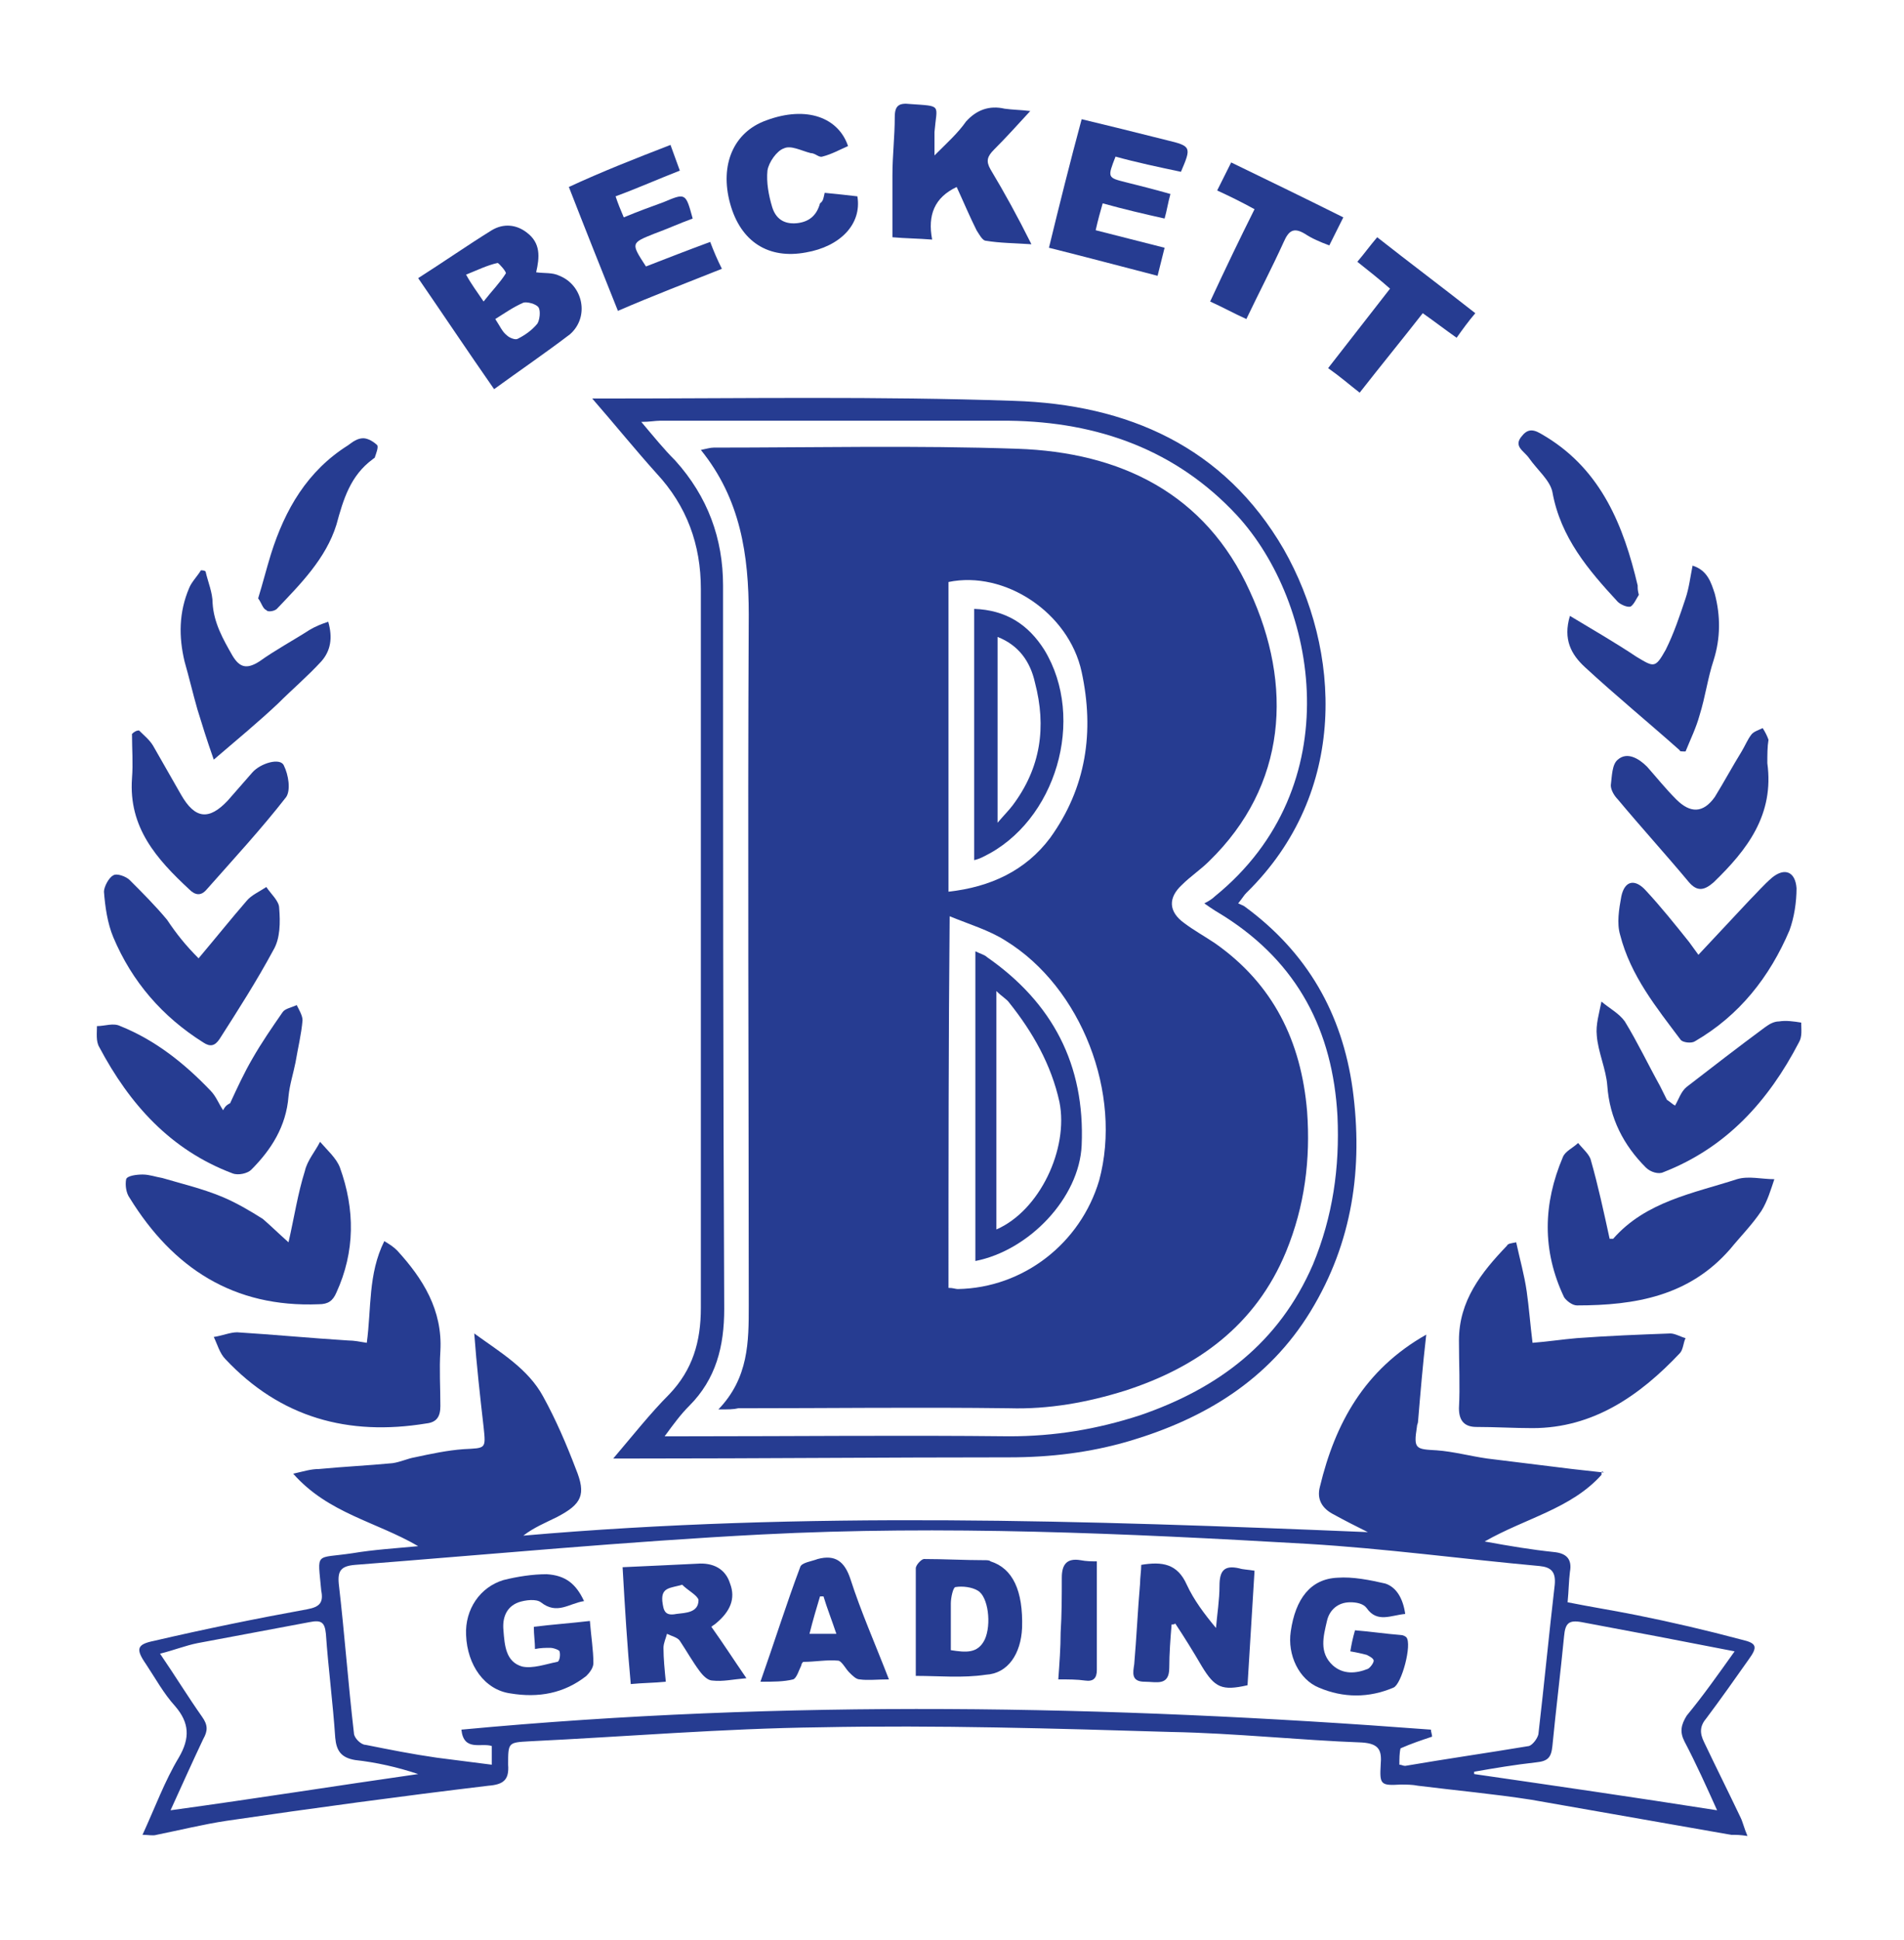 <?xml version="1.0" encoding="utf-8"?>
<!-- Generator: Adobe Illustrator 25.0.1, SVG Export Plug-In . SVG Version: 6.00 Build 0)  -->
<svg version="1.1" id="Layer_1" xmlns="http://www.w3.org/2000/svg" xmlns:xlink="http://www.w3.org/1999/xlink" x="0px" y="0px"
	 viewBox="0 0 163 166" style="enable-background:new 0 0 163 166;" xml:space="preserve">
<style type="text/css">
	.st0{fill:#263C91;}
</style>
<g>
	<path class="st0" d="M137.1,126.2c-2.6,2.9-6.5,3.7-10,5.7c2.2,0.4,4,0.7,5.9,0.9c1.1,0.1,1.6,0.6,1.4,1.7
		c-0.1,0.8-0.1,1.6-0.2,2.6c2,0.4,3.9,0.7,5.9,1.1c3,0.6,6,1.3,9,2.1c1.3,0.3,1.4,0.6,0.6,1.7c-1.2,1.7-2.4,3.4-3.6,5
		c-0.6,0.7-0.6,1.3-0.2,2.1c1,2.1,2.1,4.3,3.1,6.4c0.2,0.4,0.3,0.9,0.6,1.6c-0.6-0.1-1-0.1-1.4-0.1c-5.7-1-11.4-2-17.1-3
		c-3.2-0.5-6.5-0.8-9.7-1.2c-0.5-0.1-1-0.1-1.5-0.1c-1.7,0.1-1.8,0-1.7-1.7c0.1-1.2-0.1-1.8-1.6-1.9c-5.4-0.2-10.9-0.8-16.3-0.9
		c-10-0.3-20.1-0.6-30.1-0.4c-8.3,0.1-16.6,0.8-24.9,1.2c-1.8,0.1-1.8,0.1-1.8,2c0.1,1.3-0.4,1.7-1.7,1.8c-7.5,0.9-14.9,1.9-22.4,3
		c-2,0.3-4,0.8-6,1.2c-0.3,0.1-0.7,0-1.2,0c1.1-2.4,1.9-4.6,3.1-6.6c1-1.7,0.9-3-0.3-4.4c-1-1.1-1.7-2.4-2.5-3.6
		c-0.9-1.3-0.8-1.7,0.7-2c4.3-1,8.7-1.9,13.1-2.7c1.1-0.2,1.4-0.6,1.2-1.6c-0.3-3.4-0.6-2.7,2.7-3.2c1.8-0.3,3.5-0.4,5.6-0.6
		c-3.6-2.1-7.7-2.8-10.7-6.2c0.9-0.2,1.5-0.4,2.2-0.4c2.1-0.2,4.2-0.3,6.3-0.5c0.7-0.1,1.3-0.4,1.9-0.5c1.4-0.3,2.8-0.6,4.2-0.7
		c1.9-0.1,1.9,0,1.7-1.9c-0.3-2.6-0.6-5.3-0.8-8c2.2,1.6,4.6,3,5.9,5.4c1.1,2,2,4.1,2.8,6.2c0.9,2.2,0.5,3-1.6,4.1
		c-1,0.5-2,0.9-2.9,1.6c24.1-2.1,48.2-1.3,72.3-0.3c-1-0.5-2-1-2.9-1.5c-1-0.5-1.5-1.3-1.2-2.4c1.3-5.4,3.8-10,9.1-13
		c-0.3,2.6-0.5,5-0.7,7.4c0,0.2-0.1,0.3-0.1,0.5c-0.3,1.9-0.1,1.9,1.7,2c1.4,0.1,2.9,0.5,4.3,0.7c2.4,0.3,4.9,0.6,7.3,0.9
		c0.9,0.1,1.8,0.2,2.7,0.3C137.1,125.8,137.1,126,137.1,126.2z M119.8,151c0.2,0,0.3,0.1,0.5,0.1c3.5-0.6,7-1.1,10.6-1.7
		c0.3-0.1,0.7-0.6,0.8-1c0.5-4.3,0.9-8.5,1.4-12.8c0.1-1.1-0.3-1.5-1.3-1.6c-6.6-0.6-13.2-1.5-19.9-1.9c-15.6-0.9-31.1-1.6-46.7-0.8
		c-11.6,0.6-23.2,1.7-34.8,2.6c-1.2,0.1-1.5,0.5-1.4,1.6c0.5,4.3,0.8,8.5,1.3,12.8c0,0.4,0.6,1,1,1c2,0.4,4,0.8,6.1,1.1
		c1.6,0.2,3.1,0.4,4.7,0.6c0-0.7,0-1.2,0-1.6c-0.9-0.3-2.4,0.5-2.6-1.4c27.7-2.6,55.3-2.1,83,0c0,0.2,0.1,0.4,0.1,0.6
		c-0.9,0.3-1.8,0.6-2.7,1C119.8,150,119.8,150.5,119.8,151z M14.6,154.9c7.3-1,14.2-2.1,21.2-3.1c-1.8-0.6-3.6-1-5.4-1.2
		c-1.2-0.2-1.6-0.8-1.7-1.9c-0.2-3-0.6-6-0.8-8.9c-0.1-1-0.4-1.2-1.4-1c-3.2,0.6-6.4,1.2-9.6,1.8c-1,0.2-2,0.6-3.2,0.9
		c1.3,1.9,2.4,3.7,3.6,5.4c0.5,0.7,0.5,1.2,0.1,1.9C16.5,150.7,15.6,152.7,14.6,154.9z M148.5,141.3c-4.6-0.9-8.8-1.7-13.1-2.5
		c-1.1-0.2-1.4,0.1-1.5,1.2c-0.3,3.1-0.7,6.3-1,9.4c-0.1,1-0.4,1.3-1.4,1.4c-1.8,0.2-3.6,0.5-5.3,0.8c0,0.1,0,0.2,0,0.2
		c6.9,1,13.8,2,20.8,3.1c-0.9-2-1.8-4-2.8-5.9c-0.4-0.8-0.3-1.4,0.2-2.2C145.8,145.1,147,143.4,148.5,141.3z"/>
	<path class="st0" d="M52.5,124.8c1.7-2,3.2-3.9,4.8-5.5c2-2.1,2.7-4.5,2.7-7.4C60,91.4,60,70.9,60,50.4c0-3.8-1.2-7.1-3.8-9.9
		c-1.8-2-3.5-4.1-5.5-6.4c0.6,0,1,0,1.4,0c11.6,0,23.1-0.2,34.7,0.2c9.7,0.3,18,3.9,23.1,12.7c4.9,8.6,5.6,20.8-3.2,29.4
		c-0.2,0.2-0.3,0.4-0.7,0.9c0.2,0.1,0.5,0.2,0.6,0.3c5.3,3.9,8.3,9.1,9.2,15.6c0.9,6.7,0,13.1-3.6,19c-3.6,5.9-9.1,9.2-15.5,11.1
		c-3.4,1-6.8,1.4-10.3,1.4c-10.7,0-21.4,0.1-32.2,0.1C53.8,124.8,53.3,124.8,52.5,124.8z M54.9,36.1c1.1,1.3,1.9,2.3,2.9,3.3
		c2.8,3.1,4.1,6.7,4.1,10.7c0,20.6,0,41.3,0.1,61.9c0,3.2-0.7,6-3,8.3c-0.7,0.7-1.3,1.5-2.1,2.6c1,0,1.5,0,2,0
		c9.2,0,18.3-0.1,27.5,0c3.9,0,7.5-0.6,11.2-1.8c6.7-2.3,11.9-6.2,14.8-12.9c1.7-4.1,2.3-8.3,2.1-12.7c-0.4-7.3-3.4-13.1-9.7-17.1
		c-0.5-0.3-1-0.6-1.7-1.1c0.4-0.2,0.7-0.4,0.9-0.6c11.6-9.4,8.8-25.1,1.9-32.6c-5.2-5.6-11.9-8-19.5-8.1C76.2,36,66.4,36,56.5,36
		C56.1,36,55.6,36.1,54.9,36.1z"/>
	<path class="st0" d="M129.8,106.3c0.3,1.4,0.7,2.8,0.9,4.2c0.2,1.4,0.3,2.8,0.5,4.4c1.3-0.1,2.6-0.3,3.8-0.4c2.7-0.2,5.3-0.3,8-0.4
		c0.4,0,0.9,0.3,1.3,0.4c-0.2,0.4-0.2,1-0.5,1.3c-3.4,3.6-7.4,6.4-12.6,6.4c-1.6,0-3.2-0.1-4.8-0.1c-1,0-1.5-0.5-1.5-1.6
		c0.1-1.9,0-3.8,0-5.8c0-3.4,1.9-5.8,4.1-8.1C129.1,106.4,129.3,106.4,129.8,106.3z"/>
	<path class="st0" d="M32.9,106.2c0.5,0.3,0.8,0.5,1.1,0.8c2.2,2.4,3.9,5.1,3.7,8.6c-0.1,1.6,0,3.1,0,4.7c0,0.9-0.3,1.4-1.2,1.5
		c-6.7,1.1-12.5-0.5-17.2-5.5c-0.5-0.5-0.7-1.3-1-1.9c0.7-0.1,1.4-0.4,2-0.4c3.2,0.2,6.3,0.5,9.5,0.7c0.5,0,1,0.1,1.6,0.2
		C31.8,112,31.5,109,32.9,106.2z"/>
	<path class="st0" d="M137.8,106c0.2,0,0.3,0,0.3,0c2.8-3.2,6.9-3.9,10.6-5.1c1-0.3,2.1,0,3.2,0c-0.3,0.9-0.6,1.9-1.1,2.7
		c-0.8,1.2-1.8,2.2-2.7,3.3c-3.5,4-8.1,4.8-13.1,4.8c-0.4,0-0.9-0.4-1.1-0.7c-1.9-4-1.8-8-0.1-12c0.2-0.5,0.9-0.8,1.3-1.2
		c0.4,0.5,1,1,1.1,1.5C136.8,101.4,137.3,103.7,137.8,106z"/>
	<path class="st0" d="M24.7,106.3c0.5-2.2,0.8-4.2,1.4-6.1c0.2-0.9,0.9-1.7,1.3-2.5c0.6,0.7,1.4,1.4,1.7,2.2
		c1.3,3.6,1.3,7.2-0.3,10.7c-0.3,0.7-0.7,1-1.5,1c-7.3,0.3-12.5-3.1-16.2-9.1c-0.3-0.4-0.4-1.1-0.3-1.6c0.1-0.3,0.9-0.4,1.4-0.4
		c0.6,0,1.1,0.2,1.7,0.3c1.7,0.5,3.4,0.9,5.1,1.6c1.2,0.5,2.4,1.2,3.5,1.9C23.2,104.9,23.8,105.5,24.7,106.3z"/>
	<path class="st0" d="M143.4,94.6c0.3-0.5,0.5-1.2,1-1.6c2.2-1.7,4.4-3.4,6.7-5.1c0.4-0.3,0.8-0.5,1.2-0.5c0.6-0.1,1.3,0,1.9,0.1
		c0,0.6,0.1,1.2-0.2,1.7c-2.6,5-6.2,9-11.6,11.1c-0.4,0.2-1.1,0-1.5-0.4c-1.9-1.9-3.1-4.2-3.3-7c-0.1-1.4-0.8-2.9-0.9-4.3
		c-0.1-0.9,0.2-1.9,0.4-2.9c0.7,0.6,1.5,1,2,1.7c1.1,1.8,2,3.7,3,5.5c0.2,0.4,0.4,0.8,0.6,1.2C143,94.3,143.2,94.5,143.4,94.6z"/>
	<path class="st0" d="M19.7,94.4c0.6-1.3,1.2-2.6,1.9-3.8c0.8-1.4,1.7-2.7,2.6-4c0.2-0.3,0.8-0.4,1.2-0.6c0.2,0.4,0.5,0.9,0.5,1.3
		c-0.1,1.2-0.4,2.4-0.6,3.6c-0.2,1-0.5,1.9-0.6,2.9c-0.2,2.6-1.5,4.6-3.2,6.3c-0.3,0.3-1.1,0.5-1.6,0.3c-5.3-2-8.8-5.9-11.4-10.8
		c-0.3-0.5-0.2-1.2-0.2-1.8c0.7,0,1.4-0.3,2,0c3,1.2,5.5,3.2,7.7,5.5c0.5,0.5,0.7,1.1,1.1,1.7C19.3,94.6,19.5,94.5,19.7,94.4z"/>
	<path class="st0" d="M145.4,81.7c1.6-1.7,3-3.2,4.4-4.7c0.6-0.6,1.2-1.3,1.9-1.9c1.1-0.9,2-0.5,2.1,0.9c0,1.2-0.2,2.5-0.6,3.6
		c-1.7,4-4.3,7.3-8.1,9.5c-0.3,0.2-1,0.1-1.2-0.1c-2.1-2.8-4.3-5.5-5.2-9c-0.3-1-0.1-2.2,0.1-3.3c0.3-1.4,1.2-1.5,2.1-0.5
		c1.3,1.4,2.5,2.9,3.7,4.4C144.9,81,145.1,81.3,145.4,81.7z"/>
	<path class="st0" d="M17,82c1.6-1.9,2.8-3.4,4.1-4.9c0.4-0.5,1.1-0.8,1.7-1.2c0.4,0.6,1.1,1.2,1.1,1.8c0.1,1.2,0.1,2.6-0.5,3.6
		c-1.4,2.6-3,5.1-4.6,7.6c-0.4,0.6-0.8,0.7-1.4,0.3c-3.5-2.2-6.1-5.2-7.7-9c-0.5-1.2-0.7-2.6-0.8-3.9c0-0.4,0.4-1.2,0.8-1.4
		c0.3-0.2,1.1,0.1,1.4,0.4c1.1,1.1,2.2,2.2,3.2,3.4C15.1,79.9,15.9,80.9,17,82z"/>
	<path class="st0" d="M42.3,33.3C40,30,38,27,35.8,23.8c2.2-1.4,4.2-2.8,6.3-4.1c1-0.6,2.1-0.5,3,0.2c1.2,0.9,1.1,2.1,0.8,3.4
		c0.7,0.1,1.4,0,2,0.3c2,0.8,2.6,3.5,0.9,5C46.7,30.2,44.5,31.7,42.3,33.3z M42.4,27.3c0.4,0.6,0.6,1.1,1,1.4
		c0.2,0.2,0.7,0.4,0.9,0.3c0.6-0.3,1.2-0.7,1.7-1.3c0.2-0.3,0.3-1.1,0.1-1.4c-0.2-0.3-1-0.5-1.3-0.4C43.9,26.3,43.2,26.8,42.4,27.3z
		 M41.4,25.8c0.7-0.9,1.4-1.6,1.9-2.4c0.1-0.1-0.6-0.9-0.7-0.9c-0.9,0.2-1.7,0.6-2.7,1C40.4,24.4,40.8,24.9,41.4,25.8z"/>
	<path class="st0" d="M88.2,9.5c-1.1,1.2-2.1,2.3-3.1,3.3c-0.6,0.6-0.7,1-0.3,1.7c1.2,2,2.3,4,3.5,6.4c-1.5-0.1-2.7-0.1-3.9-0.3
		c-0.3,0-0.6-0.6-0.8-0.9c-0.6-1.2-1.1-2.4-1.7-3.7c-1.9,0.9-2.5,2.4-2.1,4.5c-1.3-0.1-2.3-0.1-3.4-0.2c0-1.8,0-3.5,0-5.3
		c0-1.7,0.2-3.3,0.2-5c0-1,0.4-1.2,1.3-1.1c2.8,0.2,2.3,0,2.1,2.4c0,0.5,0,1.1,0,2c1.1-1.1,2-1.9,2.7-2.9C83.6,9.4,84.7,9,86,9.3
		C86.7,9.4,87.4,9.4,88.2,9.5z"/>
	<path class="st0" d="M151.3,65.3c0.6,4.4-1.7,7.4-4.6,10.2c-0.8,0.7-1.4,0.8-2.1,0c-2-2.4-4.1-4.7-6.1-7.1
		c-0.3-0.3-0.6-0.8-0.6-1.2c0.1-0.8,0.1-1.8,0.6-2.2c0.8-0.7,1.8-0.1,2.5,0.6c0.8,0.9,1.6,1.9,2.5,2.8c1.2,1.2,2.3,1.2,3.3-0.2
		c0.8-1.3,1.5-2.6,2.3-3.9c0.3-0.5,0.5-1,0.8-1.4c0.2-0.3,0.6-0.4,1-0.6c0.2,0.3,0.4,0.7,0.5,1C151.3,63.9,151.3,64.6,151.3,65.3z"
		/>
	<path class="st0" d="M11.9,62.5c0.4,0.4,0.9,0.8,1.2,1.3c0.8,1.4,1.6,2.8,2.4,4.2c1.2,2.1,2.4,2.2,4,0.5c0.7-0.8,1.4-1.6,2.1-2.4
		c0.7-0.8,2.4-1.3,2.7-0.6c0.4,0.8,0.6,2.1,0.2,2.7c-2.1,2.7-4.5,5.3-6.8,7.9c-0.5,0.6-1,0.5-1.5,0c-2.8-2.6-5.2-5.3-4.9-9.5
		c0.1-1.3,0-2.5,0-3.8C11.5,62.6,11.7,62.5,11.9,62.5z"/>
	<path class="st0" d="M134.4,52.7c2,1.2,3.9,2.3,5.7,3.5c1.5,0.9,1.6,1,2.5-0.6c0.7-1.4,1.2-2.9,1.7-4.4c0.3-0.9,0.4-1.8,0.6-2.8
		c1.3,0.4,1.6,1.5,1.9,2.4c0.5,1.9,0.5,3.8-0.1,5.7c-0.5,1.5-0.7,3.1-1.2,4.7c-0.3,1.1-0.8,2.1-1.2,3.1c-0.4,0-0.5,0-0.5-0.1
		c-2.7-2.4-5.5-4.7-8.1-7.1C134.5,56,133.8,54.7,134.4,52.7z"/>
	<path class="st0" d="M18.3,65c-0.6-1.7-1-3-1.4-4.3c-0.4-1.4-0.7-2.7-1.1-4.1c-0.5-2.1-0.5-4.2,0.4-6.3c0.2-0.5,0.7-1,1-1.5
		c0.1,0,0.3,0,0.4,0.1c0.2,0.9,0.6,1.8,0.6,2.7c0.1,1.7,0.9,3.1,1.7,4.5c0.6,1,1.2,1.2,2.3,0.5c1.4-1,2.9-1.8,4.3-2.7
		c0.5-0.3,1-0.5,1.6-0.7c0.4,1.4,0.2,2.5-0.6,3.4c-1.2,1.3-2.5,2.4-3.7,3.6C22.1,61.8,20.4,63.2,18.3,65z"/>
	<path class="st0" d="M57.4,12.4c0.3,0.8,0.5,1.4,0.8,2.2c-1.8,0.7-3.6,1.5-5.5,2.2c0.2,0.6,0.4,1.1,0.7,1.8
		c1.2-0.5,2.3-0.9,3.4-1.3c1.9-0.8,1.9-0.8,2.5,1.4c-1.1,0.4-2.2,0.9-3.3,1.3c-2,0.8-2,0.8-0.7,2.8c1.8-0.7,3.6-1.4,5.5-2.1
		c0.3,0.8,0.6,1.5,1,2.3c-3,1.2-5.9,2.3-8.9,3.6c-1.4-3.5-2.8-7-4.2-10.6C51.5,14.7,54.3,13.6,57.4,12.4z"/>
	<path class="st0" d="M95.5,13.4c-0.7,1.8-0.7,1.8,0.9,2.2c1.2,0.3,2.4,0.6,3.8,1c-0.2,0.7-0.3,1.4-0.5,2.1
		c-1.8-0.4-3.5-0.8-5.3-1.3c-0.2,0.7-0.4,1.4-0.6,2.3c2,0.5,3.9,1,5.9,1.5c-0.2,0.8-0.4,1.6-0.6,2.4c-3.1-0.8-6.1-1.6-9.3-2.4
		c0.9-3.7,1.8-7.3,2.8-11c2.1,0.5,4.1,1,6.1,1.5c0.4,0.1,0.8,0.2,1.2,0.3c2.1,0.5,2.1,0.6,1.2,2.7C99.2,14.3,97.3,13.9,95.5,13.4z"
		/>
	<path class="st0" d="M70.6,16.5c1,0.1,2,0.2,2.8,0.3c0.4,2.4-1.5,4.3-4.4,4.8c-3.2,0.6-5.6-0.9-6.5-4.2c-0.9-3.3,0.3-6.1,3.1-7.1
		c3.5-1.3,6.2-0.2,7,2.2c-0.7,0.3-1.4,0.7-2.2,0.9c-0.3,0.1-0.6-0.3-1-0.3c-0.8-0.2-1.7-0.7-2.3-0.4c-0.6,0.2-1.3,1.2-1.4,1.9
		c-0.1,1,0.1,2.1,0.4,3.1c0.3,1,1,1.5,2.1,1.4c1-0.1,1.7-0.6,2-1.7C70.5,17.2,70.5,16.9,70.6,16.5z"/>
	<path class="st0" d="M107.4,17.9c-1.1-0.6-2.1-1.1-3.2-1.6c0.4-0.8,0.8-1.6,1.2-2.4c3.3,1.6,6.4,3.1,9.6,4.7
		c-0.4,0.8-0.8,1.6-1.2,2.4c-0.8-0.3-1.5-0.6-2.1-1c-1-0.6-1.4-0.2-1.8,0.7c-1,2.2-2.1,4.3-3.2,6.6c-1.1-0.5-2-1-3.1-1.5
		C104.9,23,106.1,20.5,107.4,17.9z"/>
	<path class="st0" d="M116.4,33.6c-0.9-0.7-1.7-1.4-2.7-2.1c1.8-2.3,3.5-4.5,5.3-6.8c-0.9-0.8-1.8-1.5-2.8-2.3
		c0.6-0.7,1.1-1.4,1.7-2.1c2.8,2.2,5.6,4.3,8.4,6.5c-0.6,0.7-1.1,1.4-1.6,2.1c-1-0.7-1.9-1.4-2.9-2.1
		C120,29.1,118.2,31.3,116.4,33.6z"/>
	<path class="st0" d="M140.3,50.9c-0.2,0.3-0.4,0.8-0.7,1c-0.3,0.1-0.9-0.2-1.1-0.4c-2.5-2.7-4.9-5.5-5.6-9.4c-0.2-1-1.3-1.9-2-2.9
		c-0.4-0.6-1.4-1-0.6-1.9c0.7-0.9,1.4-0.3,2.1,0.1c4.7,2.9,6.6,7.6,7.8,12.7C140.2,50.4,140.2,50.5,140.3,50.9z"/>
	<path class="st0" d="M22.1,51.2c0.4-1.3,0.7-2.5,1.1-3.8c1.2-3.8,3.1-7.1,6.6-9.3c0.4-0.3,0.8-0.6,1.3-0.6c0.4,0,0.9,0.3,1.2,0.6
		c0.1,0.2-0.1,0.7-0.2,1c0,0.1-0.1,0.1-0.2,0.2c-1.9,1.4-2.5,3.4-3.1,5.6c-0.9,2.9-3.1,5.1-5.1,7.2c-0.2,0.2-0.8,0.3-0.9,0.1
		C22.5,52.1,22.4,51.6,22.1,51.2z"/>
	<path class="st0" d="M100.3,139c-0.1,1.2-0.2,2.5-0.2,3.7c0,1.6-1.1,1.2-2.1,1.2c-1.2,0-1-0.8-0.9-1.5c0.2-2.3,0.3-4.6,0.5-6.9
		c0-0.5,0.1-1.1,0.1-1.6c1.8-0.3,3.1-0.1,3.9,1.7c0.6,1.3,1.5,2.5,2.5,3.7c0.1-1.2,0.3-2.4,0.3-3.6c0-1.3,0.4-1.8,1.7-1.5
		c0.3,0.1,0.7,0.1,1.3,0.2c-0.2,3.3-0.4,6.6-0.6,9.8c-2.2,0.5-2.8,0.2-3.9-1.6c-0.7-1.2-1.5-2.5-2.3-3.7
		C100.6,139,100.4,139,100.3,139z"/>
	<path class="st0" d="M53.3,134.1c2.3-0.1,4.3-0.2,6.4-0.3c1.3-0.1,2.4,0.4,2.8,1.7c0.5,1.3,0,2.4-1.2,3.4c-0.1,0.1-0.3,0.2-0.4,0.3
		c1,1.4,1.9,2.8,3,4.4c-1.2,0.1-2,0.3-2.9,0.2c-0.4,0-0.8-0.4-1.1-0.8c-0.6-0.8-1.1-1.7-1.7-2.6c-0.2-0.3-0.7-0.4-1.1-0.6
		c-0.1,0.4-0.3,0.8-0.3,1.2c0,0.9,0.1,1.9,0.2,2.9c-1,0.1-2,0.1-3,0.2C53.7,140.9,53.5,137.6,53.3,134.1z M58.4,135.6
		c-1,0.3-1.8,0.2-1.7,1.4c0.1,0.8,0.2,1.3,1.2,1.1c0.8-0.1,1.9-0.1,1.9-1.2C59.7,136.5,58.9,136.1,58.4,135.6z"/>
	<path class="st0" d="M78.4,143.4c0-3.2,0-6.2,0-9.2c0-0.3,0.5-0.8,0.7-0.8c1.7,0,3.5,0.1,5.2,0.1c0.2,0,0.4,0,0.5,0.1
		c1.9,0.6,2.8,2.5,2.7,5.7c-0.1,2.2-1.2,3.9-3.1,4C82.4,143.6,80.4,143.4,78.4,143.4z M81.4,141.2c1.3,0.2,2.3,0.3,2.9-0.9
		c0.6-1.3,0.3-3.7-0.6-4.2c-0.5-0.3-1.3-0.4-1.9-0.3c-0.2,0-0.4,0.9-0.4,1.4C81.4,138.4,81.4,139.8,81.4,141.2z"/>
	<path class="st0" d="M50,137c-1.3,0.2-2.3,1.2-3.7,0.1c-0.4-0.3-1.3-0.2-1.9,0c-1.1,0.4-1.4,1.4-1.3,2.4c0.1,1.3,0.2,2.7,1.6,3.1
		c0.9,0.2,2-0.2,3-0.4c0.2,0,0.3-0.6,0.2-0.9c0-0.1-0.5-0.3-0.8-0.3c-0.4,0-0.8,0-1.3,0.1c0-0.6-0.1-1.2-0.1-1.9
		c1.6-0.2,3.1-0.3,4.8-0.5c0.1,1.3,0.3,2.5,0.3,3.6c0,0.4-0.3,0.8-0.6,1.1c-1.9,1.5-4.1,1.9-6.5,1.5c-2.2-0.3-3.7-2.4-3.8-5
		c-0.1-2.2,1.2-4.1,3.2-4.7c1.2-0.3,2.5-0.5,3.7-0.5C48.4,134.8,49.3,135.5,50,137z"/>
	<path class="st0" d="M120.3,138.1c-1.2,0.1-2.4,0.8-3.3-0.5c-0.3-0.4-0.9-0.5-1.4-0.5c-1.1,0-1.8,0.7-2,1.6
		c-0.3,1.3-0.7,2.7,0.5,3.8c0.9,0.8,2,0.7,3,0.3c0.2-0.1,0.5-0.5,0.5-0.7c0-0.2-0.4-0.4-0.6-0.5c-0.4-0.1-0.8-0.2-1.4-0.3
		c0.1-0.6,0.2-1.1,0.4-1.8c1.3,0.1,2.6,0.3,3.9,0.4c0.2,0,0.4,0.1,0.5,0.2c0.5,0.6-0.4,4-1.1,4.3c-2.1,0.9-4.3,0.9-6.4,0
		c-1.7-0.7-2.7-2.8-2.4-4.8c0.4-2.8,1.7-4.5,4-4.6c1.3-0.1,2.8,0.2,4.1,0.5C119.5,135.8,120.1,136.7,120.3,138.1z"/>
	<path class="st0" d="M76.1,143.7c-1,0-1.8,0.1-2.5,0c-0.3,0-0.6-0.3-0.9-0.6c-0.3-0.3-0.6-0.9-0.9-1c-1-0.1-2,0.1-3,0.1
		c-0.1,0-0.2,0.2-0.2,0.3c-0.2,0.4-0.4,1.1-0.7,1.2c-0.8,0.2-1.7,0.2-2.8,0.2c1.2-3.4,2.2-6.6,3.4-9.8c0.1-0.4,1-0.5,1.5-0.7
		c1.5-0.4,2.3,0.2,2.8,1.7C73.7,137.9,74.9,140.6,76.1,143.7z M69.3,139.8c0.8,0,1.5,0,2.3,0c-0.4-1.2-0.8-2.2-1.1-3.2
		c-0.1,0-0.2,0-0.3,0C69.9,137.6,69.6,138.6,69.3,139.8z"/>
	<path class="st0" d="M93.9,133.6c0,3.2,0,6.2,0,9.3c0,0.7-0.3,1-1,0.9c-0.7-0.1-1.4-0.1-2.3-0.1c0.1-1.4,0.2-2.7,0.2-4
		c0.1-1.6,0.1-3.1,0.1-4.7c0-1.1,0.4-1.7,1.6-1.5C93,133.6,93.5,133.6,93.9,133.6z"/>
	<path class="st0" d="M61.5,120.6c2.6-2.7,2.6-5.8,2.6-8.9c0-19.7-0.1-39.4,0-59.1c0-5.1-0.7-9.9-4.1-14.1c0.5-0.1,0.8-0.2,1.1-0.2
		c8.7,0,17.3-0.2,26,0.1c8.8,0.3,16.1,3.8,19.9,12.2c3.7,8,3.2,16.6-3.5,23.1c-0.7,0.7-1.6,1.3-2.3,2c-1.2,1.1-1.2,2.3,0.2,3.3
		c0.8,0.6,1.7,1.1,2.6,1.7c5,3.5,7.4,8.4,7.9,14.4c0.3,4.1-0.2,8.1-1.8,12c-2.6,6.3-7.6,9.9-13.8,11.9c-3.2,1-6.5,1.6-9.9,1.5
		c-7.7-0.1-15.5,0-23.2,0C62.8,120.6,62.4,120.6,61.5,120.6z M81.2,110.2c0.4,0,0.6,0.1,0.8,0.1c5.6-0.1,10.5-3.9,12.1-9.3
		c2-7.4-1.5-16.5-8-20.5c-1.4-0.9-3.1-1.4-4.8-2.1C81.2,89.2,81.2,99.7,81.2,110.2z M81.2,76.3c3.6-0.4,6.6-1.8,8.7-4.6
		c3.1-4.3,3.8-9.1,2.7-14.2c-1.1-5.1-6.6-8.7-11.4-7.7C81.2,58.5,81.2,67.3,81.2,76.3z"/>
	<path class="st0" d="M83.5,107.9c0-8.9,0-17.6,0-26.5c0.4,0.2,0.8,0.3,1,0.5c5.6,3.9,8.4,9.2,8.1,16.1
		C92.4,102.5,88.1,107,83.5,107.9z M85.3,105.2c3.7-1.6,6.2-6.9,5.4-10.9c-0.7-3.2-2.3-6-4.3-8.5c-0.2-0.3-0.6-0.5-1.1-1
		C85.3,91.8,85.3,98.4,85.3,105.2z"/>
	<path class="st0" d="M83.4,73.6c0-7.2,0-14.3,0-21.5c2.7,0.1,4.6,1.3,6,3.5c3.6,5.9,1,14.7-5.2,17.7C84,73.4,83.8,73.5,83.4,73.6z
		 M85.4,54.5c0,5.3,0,10.4,0,15.9c0.6-0.7,1-1.1,1.3-1.5c2.4-3.2,2.9-6.7,1.9-10.5C88.2,56.6,87.2,55.2,85.4,54.5z"/>
</g>
</svg>
